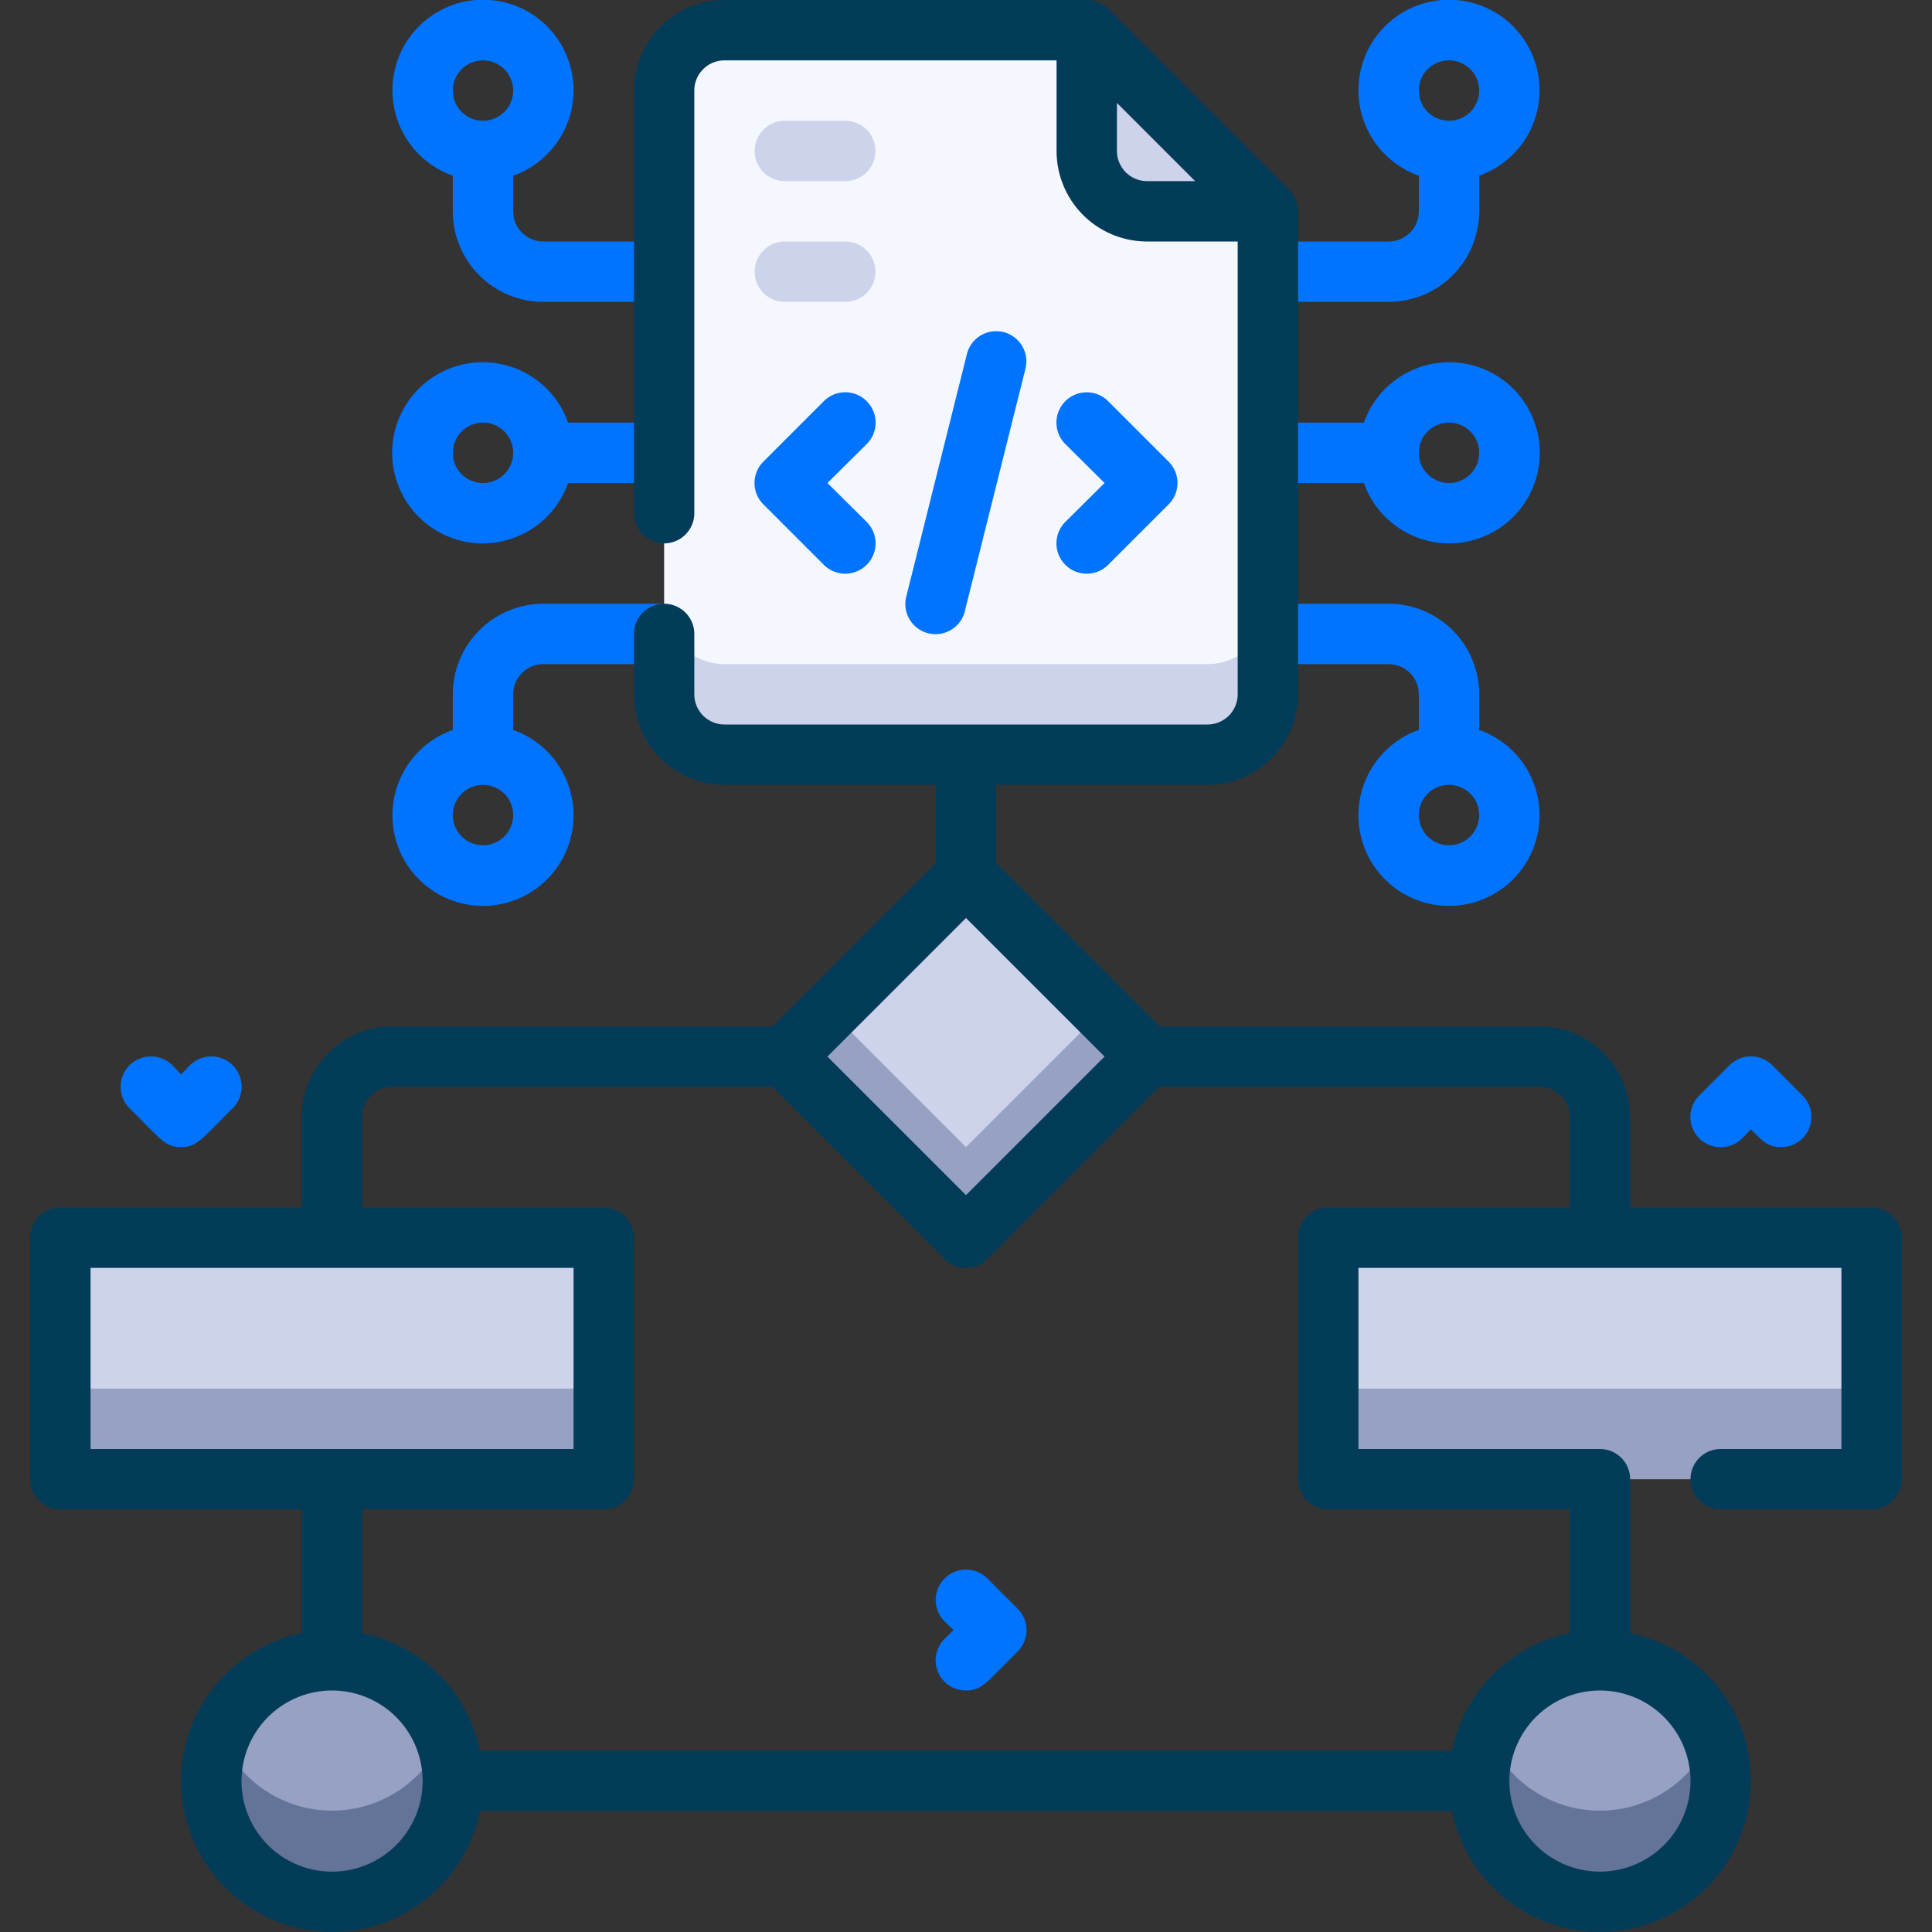 <svg xmlns="http://www.w3.org/2000/svg" viewBox="0 0 64 64"><rect x="0" y="0" width="64" height="64" fill="#333333" stroke="none"/><defs><style>.cls-1{fill:#0074ff;}.cls-2{fill:#f5f7ff;}.cls-3{fill:#ccd3eb;}.cls-4{fill:#96a1c3;}.cls-5{fill:#647499;}.cls-6{fill:#033c59;}</style></defs><title>2. Algorithm</title><g id="_2._Algorithm" data-name="2. Algorithm"><path class="cls-1" d="M48,12a3,3,0,0,0-2.82,2H42a1,1,0,0,0,0,2h3.18A3,3,0,1,0,48,12Zm0,4a1,1,0,1,1,1-1A1,1,0,0,1,48,16Z"/><path class="cls-1" d="M42,10h4a3,3,0,0,0,3-3V5.82a3,3,0,1,0-2,0V7a1,1,0,0,1-1,1H42a1,1,0,0,0,0,2Zm6-8a1,1,0,1,1-1,1A1,1,0,0,1,48,2Z"/><path class="cls-1" d="M49,24.18V23a3,3,0,0,0-3-3H42a1,1,0,0,0,0,2h4a1,1,0,0,1,1,1v1.18a3,3,0,1,0,2,0ZM48,28a1,1,0,1,1,1-1A1,1,0,0,1,48,28Z"/><path class="cls-1" d="M22,14H18.82a3,3,0,1,0,0,2H22a1,1,0,0,0,0-2Zm-6,2a1,1,0,1,1,1-1A1,1,0,0,1,16,16Z"/><path class="cls-1" d="M22,8H18a1,1,0,0,1-1-1V5.82a3,3,0,1,0-2,0V7a3,3,0,0,0,3,3h4a1,1,0,0,0,0-2ZM16,2a1,1,0,1,1-1,1A1,1,0,0,1,16,2Z"/><path class="cls-1" d="M22,20H18a3,3,0,0,0-3,3v1.18a3,3,0,1,0,2,0V23a1,1,0,0,1,1-1h4a1,1,0,0,0,0-2Zm-6,8a1,1,0,1,1,1-1A1,1,0,0,1,16,28Z"/><path class="cls-2" d="M42,7V23a2,2,0,0,1-2,2H24a2,2,0,0,1-2-2V3a2,2,0,0,1,2-2H36Z"/><path class="cls-3" d="M40,22H24a2,2,0,0,1-2-2v3a2,2,0,0,0,2,2H40a2,2,0,0,0,2-2V20A2,2,0,0,1,40,22Z"/><path class="cls-1" d="M28.71,13.29a1,1,0,0,0-1.42,0l-2,2a1,1,0,0,0,0,1.42l2,2a1,1,0,0,0,1.42-1.42L27.41,16l1.3-1.29A1,1,0,0,0,28.71,13.29Z"/><path class="cls-1" d="M38.71,15.29l-2-2a1,1,0,0,0-1.42,1.42L36.59,16l-1.3,1.29a1,1,0,0,0,1.42,1.42l2-2A1,1,0,0,0,38.71,15.29Z"/><path class="cls-1" d="M33.24,11a1,1,0,0,0-1.21.73l-2,8a1,1,0,1,0,1.94.48l2-8A1,1,0,0,0,33.24,11Z"/><path class="cls-3" d="M42,7H38a2,2,0,0,1-2-2V1Z"/><path class="cls-3" d="M28,8H26a1,1,0,0,0,0,2h2a1,1,0,0,0,0-2Z"/><path class="cls-3" d="M26,6h2a1,1,0,0,0,0-2H26a1,1,0,0,0,0,2Z"/><rect class="cls-3" x="27.76" y="30.76" width="8.49" height="8.49" transform="translate(-15.38 32.88) rotate(-45)"/><polygon class="cls-4" points="32 38 27.5 33.5 26 35 32 41 38 35 36.5 33.5 32 38"/><rect class="cls-3" x="2" y="41" width="18" height="8"/><rect class="cls-4" x="2" y="46" width="18" height="3"/><circle class="cls-4" cx="11" cy="59" r="4"/><path class="cls-5" d="M7.3,57.5a4,4,0,1,0,7.4,0A4,4,0,0,1,7.3,57.5Z"/><rect class="cls-3" x="44" y="41" width="18" height="8" transform="translate(106 90) rotate(180)"/><rect class="cls-4" x="44" y="46" width="18" height="3"/><circle class="cls-4" cx="53" cy="59" r="4"/><path class="cls-5" d="M49.3,57.5a4,4,0,1,0,7.4,0A4,4,0,0,1,49.3,57.5Z"/><path class="cls-6" d="M62,40H54V37a3,3,0,0,0-3-3H38.41L33,28.59V26h7a3,3,0,0,0,3-3V7a1,1,0,0,0-.29-.71l-6-6A1,1,0,0,0,36,0H24a3,3,0,0,0-3,3V17a1,1,0,0,0,2,0V3a1,1,0,0,1,1-1H35V5a3,3,0,0,0,3,3h3V23a1,1,0,0,1-1,1H24a1,1,0,0,1-1-1V21a1,1,0,0,0-2,0v2a3,3,0,0,0,3,3h7v2.59L25.59,34H13a3,3,0,0,0-3,3v3H2a1,1,0,0,0-1,1v8a1,1,0,0,0,1,1h8v4.1A5,5,0,1,0,15.9,60H48.1A5,5,0,1,0,54,54.1V49a1,1,0,0,0-1-1H45V42H61v6H57a1,1,0,0,0,0,2h5a1,1,0,0,0,1-1V41A1,1,0,0,0,62,40ZM37,5V3.41L39.59,6H38A1,1,0,0,1,37,5ZM32,30.41,36.59,35,32,39.59,27.41,35ZM3,42H19v6H3Zm8,20a3,3,0,1,1,3-3A3,3,0,0,1,11,62Zm45-3a3,3,0,1,1-3-3A3,3,0,0,1,56,59ZM44,40a1,1,0,0,0-1,1v8a1,1,0,0,0,1,1h8v4.1A5,5,0,0,0,48.1,58H15.9A5,5,0,0,0,12,54.1V50h8a1,1,0,0,0,1-1V41a1,1,0,0,0-1-1H12V37a1,1,0,0,1,1-1H25.59l5.7,5.71a1,1,0,0,0,1.42,0L38.41,36H51a1,1,0,0,1,1,1v3Z"/><path class="cls-1" d="M6.29,35.29l-.29.3-.29-.3a1,1,0,0,0-1.42,1.42C5.35,37.77,5.48,38,6,38s.67-.26,1.71-1.29a1,1,0,0,0-1.42-1.42Z"/><path class="cls-1" d="M32.71,52.29a1,1,0,0,0-1.42,1.42l.3.29-.3.29A1,1,0,0,0,32,56c.53,0,.67-.26,1.71-1.29a1,1,0,0,0,0-1.42Z"/><path class="cls-1" d="M59.71,36.29l-1-1a1,1,0,0,0-1.42,0l-1,1a1,1,0,0,0,1.42,1.42l.29-.3c.35.35.54.59,1,.59A1,1,0,0,0,59.71,36.29Z"/></g></svg>
